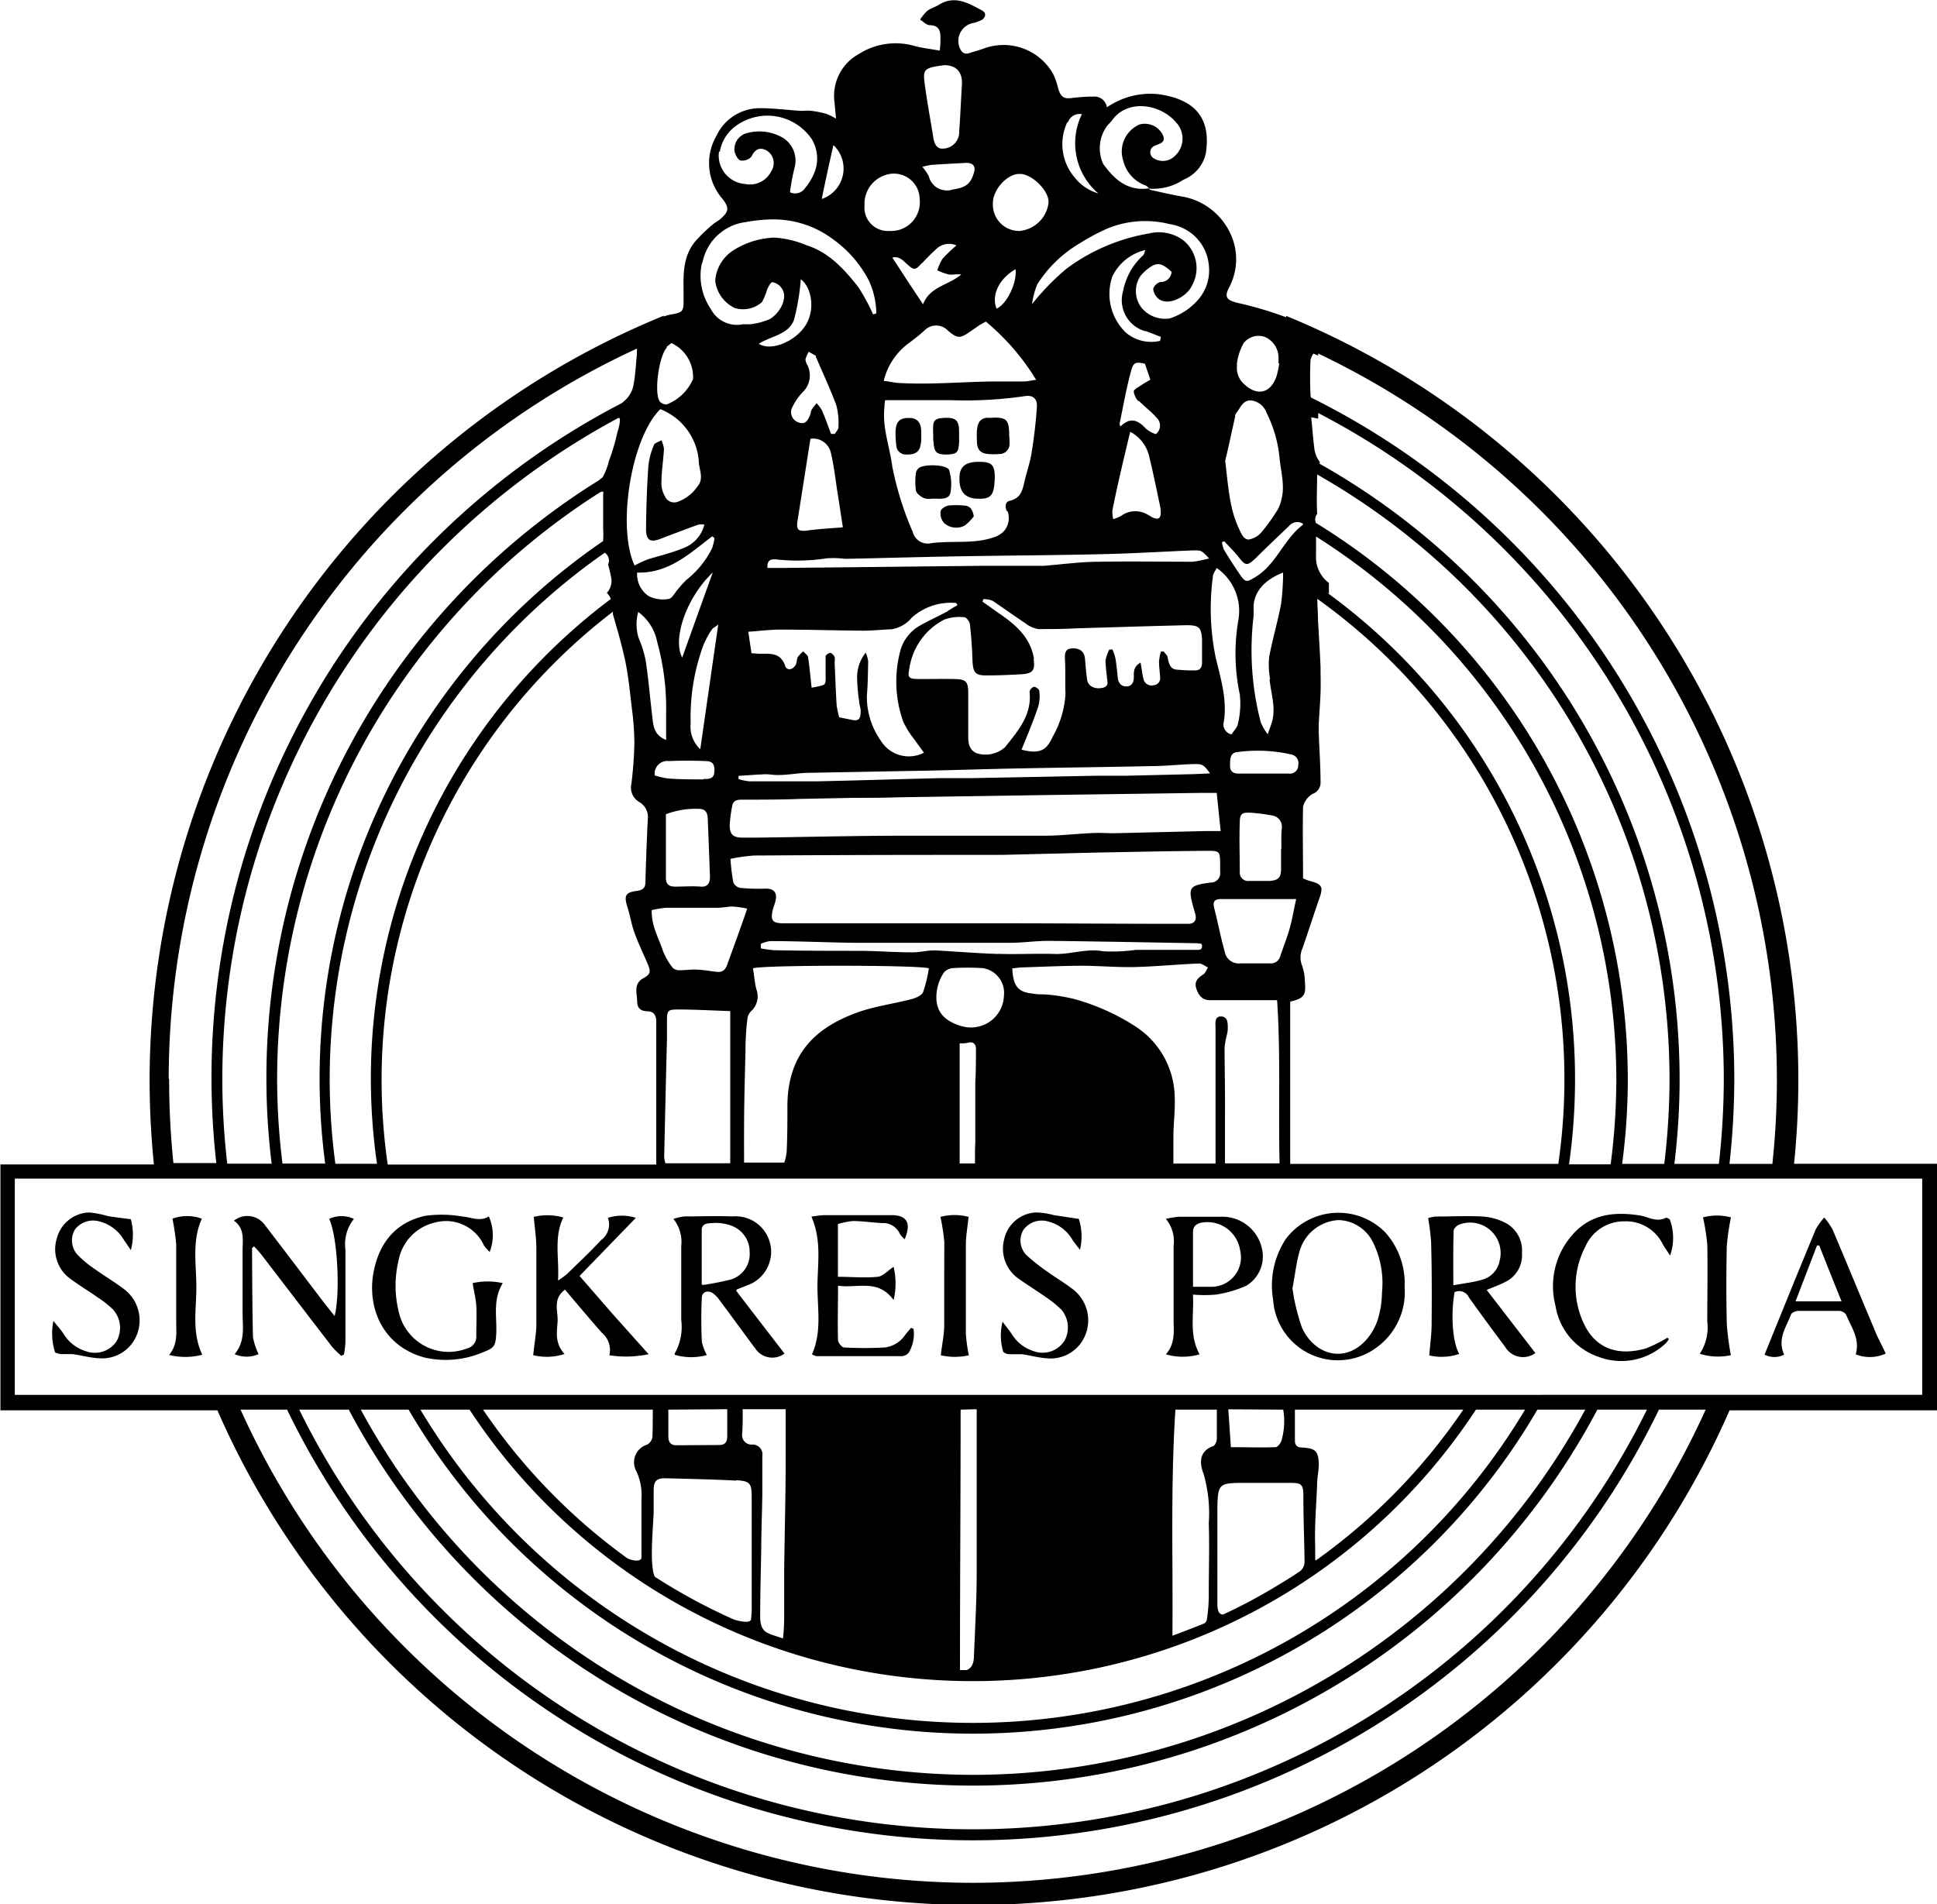 <svg id="Layer_1" data-name="Layer 1" xmlns="http://www.w3.org/2000/svg" viewBox="0 0 180.61 177.6"><title>singkreis</title><path d="M498.24,317.75a76.25,76.25,0,0,0,.4-7.9,77,77,0,0,0-47.76-71.18v.13a33.69,33.69,0,0,0-4.56-1.35c-1-.26-1.22-.54-.75-1.44a5.64,5.64,0,0,0,.48-4,6.11,6.11,0,0,0-4.7-4.44c-1.06-.18-2.11-.43-3.17-.66,0,0-.06-.07-.09-.13h0l0,0c-2,.28-3.23-.84-4.27-2.29a3.53,3.53,0,0,1,.36-3.53c.15-.19.34-.34.48-.54,1.49-2.07,4.67-1.49,6.09.36a2.19,2.19,0,0,1-.27,3,1.58,1.58,0,0,1-1.93.2.65.65,0,0,1,0-1.14c.53-.25,1.24-.31.77-1.16a1.87,1.87,0,0,0-2.11-.86,2.74,2.74,0,0,0-1.52,3.36,3.26,3.26,0,0,0,2.1,2.33,1.19,1.19,0,0,1,.34.3h.06l0,0a5.16,5.16,0,0,0,3.14-.85,3.44,3.44,0,0,0,2.06-2.43c.52-3.31-1-5.07-4.45-5.54a7.17,7.17,0,0,0-4.77,1.23,1.18,1.18,0,0,0-1.32-1c-.64,0-1.29.05-1.94.13s-1,0-1.26-.81a7.1,7.1,0,0,0-.5-1.45,5.31,5.31,0,0,0-6.47-2.35c-.45.16-.91.28-1.36.43s-.73-.12-.87-.49a1.7,1.7,0,0,1,1.28-2.33,3.37,3.37,0,0,0,.77-.28c.41-.27.44-.67,0-.9-1.26-.68-2.54-1.43-4-.51-.35.21-.77.33-1.09.57a4.76,4.76,0,0,0-.66.81c.3.18.59.51.9.52.81,0,1,.48,1,1.14,0,.37,0,.73-.07,1.23-.83-.15-1.54-.23-2.23-.4a6.4,6.4,0,0,0-5.33.73,4.44,4.44,0,0,0-2.27,4.29c.05.51.1,1,.16,1.72a6.69,6.69,0,0,0-.93-.45,9,9,0,0,0-1.35-.27c-.33-.05-.67,0-1,0-1.29-.08-2.59-.26-3.88-.25a4.47,4.47,0,0,0-4,2.6,5.06,5.06,0,0,0,.58,5.86c.63.83.61,1.17-.19,1.87-.23.2-.53.33-.75.54a14.83,14.83,0,0,0-1.61,1.56c-1.3,1.59-1.07,3.47-1.08,5.38,0,1.16-.05,1.24-1.22,1.44a4.12,4.12,0,0,0-.64.18.64.64,0,0,0,0-.07,77.05,77.05,0,0,0-47.93,71.25c0,2.67.14,5.31.4,7.9H331v22.93h20.23a76.93,76.93,0,0,0,141,0h19.39V317.75Zm-45.08-75a2.31,2.31,0,0,1,.26-.56l.45.18v-.19a75.05,75.05,0,0,1,42.77,67.68,73.55,73.55,0,0,1-.42,7.9h-4a73.37,73.37,0,0,0,.45-7.9,71.06,71.06,0,0,0-39.46-63.57.64.64,0,0,1-.05-.17A31.57,31.57,0,0,1,453.16,242.74Zm.82,9.72a.59.59,0,0,1,.06-.14,2.72,2.72,0,0,1-.54-1.38c-.11-.87-.17-1.74-.28-2.83.24.06.45.1.65.13v-.52a70.07,70.07,0,0,1,37.82,62.13,70.87,70.87,0,0,1-.46,7.9h-4.15a64.32,64.32,0,0,0,.49-7.9A65.93,65.93,0,0,0,454,252.46Zm-.29,5.57a.81.81,0,0,1,.08-.89c0-.06,0-.12,0-.18-.06-1.08,0-2.17,0-3.51a64.92,64.92,0,0,1,32.86,56.4,66.36,66.36,0,0,1-.49,7.9h-3.93a59.67,59.67,0,0,0,.53-7.84A61,61,0,0,0,453.69,258Zm.85,6.34.33.2v-1a3,3,0,0,1-1.2-2.58c0-.55,0-1.11,0-1.75a60,60,0,0,1,28,50.71,61.44,61.44,0,0,1-.53,7.84h-3.88a57.05,57.05,0,0,0,.56-7.9A56.08,56.08,0,0,0,454.54,264.37Zm-1.13,18.85a1.12,1.12,0,0,0,.68-1.12c0-1.47-.11-2.93-.16-4.4a10.65,10.65,0,0,1,0-1.13c.05-.92.13-1.83.16-2.75s0-1.62,0-2.43c-.06-1.47-.16-2.93-.24-4.4,0-.65-.06-1.29-.06-1.94a55.07,55.07,0,0,1,22.47,52.7h-25V302.63c1.28-.31,1.49-.58,1.37-1.85a4.69,4.69,0,0,0-.26-1.51,2.06,2.06,0,0,1,.05-1.65c.52-1.51,1-3,1.53-4.54.42-1.15.32-1.4-.87-1.71a5.13,5.13,0,0,1-.62-.24c0-2.24-.05-4.46,0-6.68A1.89,1.89,0,0,1,453.41,283.22Zm-8.27,23.7a7.24,7.24,0,0,1,.19-1.1,3.16,3.16,0,0,0,.11-.6c0-.52.05-1.19-.61-1.22s-.53.67-.53,1.11q0,5.44,0,10.89v1.72h-3.93c0-.85,0-1.65,0-2.45,0-1.28.18-2.57.12-3.85a8,8,0,0,0-3.58-6.44,20.45,20.45,0,0,0-5.84-2.62,16.39,16.39,0,0,0-2.72-.42c-.34,0-.69,0-1-.06-1.26-.13-1.93-.46-2-2.37.26,0,.51-.07.77-.08,1.88-.06,3.76-.15,5.64-.16,1.67,0,3.34.16,5,.12,2-.05,4-.25,6-.33.27,0,.56.24.83.37-.14.23-.24.53-.45.66-.48.31-.83.65-.65,1.25s.51,1.14,1.27,1.14h6.28c.34,5.1.11,10.12.23,15.22h-5.09v-2.95c0-.47,0-.94,0-1.41C445.2,311.21,445.15,309.07,445.14,306.92Zm-23.27,10.79h-1.43V306.52c.31,0,.6,0,.89-.09.46-.07.62.25.63.58,0,1.05,0,2.09-.06,3.13,0,1.87,0,3.74,0,5.61C421.86,316.39,421.87,317,421.87,317.71Zm-1.28-12.81c-1.23-.39-2.17-1-2.31-2.38a4.16,4.16,0,0,1,.68-2.6,1.19,1.19,0,0,1,.85-.43,23.1,23.1,0,0,1,2.76,0,2.33,2.33,0,0,1,2,2.57A3.07,3.07,0,0,1,420.59,304.9Zm3.42-6.73c-1.94-.06-3.88-.23-5.82-.33a6.86,6.86,0,0,0-1,.07,8.66,8.66,0,0,1-1.12.11c-1.59,0-3.17-.12-4.76-.14-2.73,0-5.45,0-8.18-.06a10.39,10.39,0,0,1-1.23-.17l0-.42a2.88,2.88,0,0,1,.87-.26c2.63,0,5.26.13,7.89.16,2.46,0,4.93,0,7.4,0s4.72,0,7.09,0c1.21,0,2.43-.19,3.64-.18,4.58.05,9.16.14,13.74.22a3.46,3.46,0,0,1,.48.07c.15.64-.29.54-.6.55-1.85,0-3.7,0-5.55,0a15.75,15.75,0,0,1-3.05.13c-1.57-.29-3,.31-4.57.25C427.47,298.13,425.74,298.23,424,298.17Zm-25.22.94c-.16.45-.39.8-1,.73s-1.26-.19-1.89-.21-1.05.06-1.57.06a.94.94,0,0,1-.64-.22,6.36,6.36,0,0,1-.91-1.57c-.39-1.21-1.1-2.34-1.05-3.82a9.74,9.74,0,0,1,1.37-.22c1.6,0,3.2,0,4.8,0,.47,0,.94-.12,1.42-.11a10.09,10.09,0,0,1,1.31.19C400,295.81,399.39,297.46,398.79,299.11Zm.26,4.4V317.7H393a3.11,3.11,0,0,1-.11-.58q.12-5.53.26-11.05c0-.57,0-1.14,0-1.71,0-.89.1-1,1-1C395.72,303.36,397.28,303.45,399.05,303.51Zm-47.36,6.34A70,70,0,0,1,388.6,248.2h0c.37-.17,0,1.13-.08,1.35a18.22,18.22,0,0,1-.78,2.64,6.2,6.2,0,0,1-.58,1.52,5.08,5.08,0,0,1-.43.34h0a65.59,65.59,0,0,0-30.44,63.69h-4.14A68.55,68.55,0,0,1,351.69,309.85ZM390.55,284a1.62,1.62,0,0,1,.81,1.63q-.14,2.91-.22,5.84c0,.55-.24.75-.79.83-1.09.13-1.22.45-.88,1.53.25.77.37,1.59.64,2.35.36,1,.82,1.94,1.23,2.9.33.77.28,1-.44,1.39-.9.54-.53,1.4-.53,2.13s.44.92,1,.93.78.4.78.95q0,5.16,0,10.34v3H367.11a55,55,0,0,1,21-51.56,1.93,1.93,0,0,1,0,.24c.43,1.5.84,2.9,1.14,4.31s.47,3.16.66,4.74a24.53,24.53,0,0,1,.2,3,36.75,36.75,0,0,1-.28,3.78A1.55,1.55,0,0,0,390.55,284Zm2.5,1.15a7.76,7.76,0,0,1,3.11-.5c.58,0,.77.38.79.88.08,1.81.14,3.62.21,5.43,0,.62-.21,1-.89.94s-1.58,0-2.37,0c-.62,0-.86-.27-.85-.86Zm3.52-3.25c-1.12,0-2.23,0-3.35-.09a7.31,7.31,0,0,1-1.21-.28,1.18,1.18,0,0,1,1.31-1.34q1.69-.07,3.39,0c.72,0,.89.3.86,1S397,281.86,396.57,281.86Zm.83-19.24c-.94,2.6-1.87,5.2-2.83,7.88C393.63,268.77,395,264.9,397.4,262.62Zm-1.14,16.43a2.86,2.86,0,0,1-.9-2.41,19.42,19.42,0,0,1,1.18-7.28,8,8,0,0,1,.77-1.44c.1-.17.33-.27.62-.5C397.36,271.39,396.82,275.18,396.26,279.05Zm1.12-18.8a8.53,8.53,0,0,1-2.42,3,11.54,11.54,0,0,0-.81.9c-.27.31-.53.84-.84.88a3,3,0,0,1-1.86-.26,2.45,2.45,0,0,1-1.08-2.2c2.95.09,4.9-1.79,7-3.38l.21.16A3.7,3.7,0,0,1,397.38,260.25Zm-6.9,6a4.55,4.55,0,0,1,1.75,2.76,23.22,23.22,0,0,1,.84,6.69c0,.83,0,1.65,0,2.48-1.16-.46-1.19-1.34-1.29-2.18-.21-1.73-.35-3.46-.61-5.18a9.79,9.79,0,0,0-.66-2.14A4.34,4.34,0,0,1,390.48,266.24ZM356.8,309.85A64.86,64.86,0,0,1,387,255.07c.14,0,.15,0,.2,0s0,.1,0,.33c0,1.09,0,2.13,0,3.15a6.84,6.84,0,0,1,0,1l0,.12a60.74,60.74,0,0,0-25.92,58.06H357.3A64.32,64.32,0,0,1,356.8,309.85Zm4.9.06a59.92,59.92,0,0,1,25.65-49.15.87.87,0,0,1,.31,1.09c.11.42.21.83.29,1.24a1.63,1.63,0,0,1-.41,1.41,1.83,1.83,0,0,1,.38.57,55.87,55.87,0,0,0-21.81,52.68h-3.88A59.67,59.67,0,0,1,361.7,309.91ZM401.25,289q9.56-.06,19.12-.06c1.32,0,2.65,0,4,0l8.61-.21c3.52-.07,7-.14,10.56-.17,1.16,0,1.17.06,1.19,1.24,0,.24,0,.48,0,.72a.87.87,0,0,1-.89,1c-2.05.28-2.12.44-1.58,2.41.05.2.12.39.17.59.1.49-.07.81-.6.85-.37,0-.75,0-1.13,0-5.62,0-11.23-.05-16.85-.05-6.61,0-13.23,0-19.84,0-1,0-1.23-.25-1-1.23.07-.26.17-.52.24-.78.23-.87-.14-1.26-1-1.22a16.36,16.36,0,0,1-2.32-.08.87.87,0,0,1-.6-.53,19.63,19.63,0,0,1-.26-2.17A16.9,16.9,0,0,1,401.25,289ZM399,286.17a12.42,12.42,0,0,1,.24-1.82c.08-.43.38-.56.83-.56,1.84,0,3.68,0,5.53-.07l4.91-.1c1.41,0,2.81,0,4.21-.05l13.73-.21,14.45-.2c.48,0,1,0,1.51,0,.13,1.25.24,2.34.37,3.56-.62,0-1.06,0-1.5,0l-8.41.2c-.77,0-1.55-.06-2.32,0-1.32.06-2.64.22-4,.23-4.31,0-8.63,0-12.95,0-4.67,0-9.34.12-14,.18-.51,0-1,0-1.54,0C399.29,287.29,399,287,399,286.17Zm1.34,28.36c0-2.44.07-4.88.13-7.31q0-1.49.18-3a1.22,1.22,0,0,1,.34-.7,1.86,1.86,0,0,0,.51-2c-.17-.61-.21-1.26-.33-2,.9-.32,15.4-.32,16.4,0a12.84,12.84,0,0,1-.54,2.22c-.13.31-.66.54-1.06.65-1.68.44-3.43.66-5.05,1.24-4,1.45-6.47,3.9-6.54,8.61,0,1.47,0,2.94-.07,4.4a5.23,5.23,0,0,1-.22,1h-3.75C400.34,316.61,400.33,315.57,400.34,314.53Zm49-15.47q-1.38,0-2.76,0a1.32,1.32,0,0,1-1.42-1.07c-.38-1.37-.65-2.77-1-4.15-.15-.58.12-.77.6-.78,1.25,0,2.51,0,3.76,0h3.3c-.23,1-.37,1.91-.61,2.75s-.59,1.72-.88,2.59A.9.9,0,0,1,449.37,299.06Zm0-26.49c.12,1.31.6,2.6.23,3.94-.09.31-.21.62-.41,1.18a5.58,5.58,0,0,1-.64-1.1,26.58,26.58,0,0,1-.68-9.85,7.5,7.5,0,0,0,0-.82c0-1.39.87-2.57,2.76-3.31a23.89,23.89,0,0,1-.18,2.87c-.31,1.67-.8,3.31-1.12,5A7.53,7.53,0,0,0,449.39,272.57Zm2,7a.82.82,0,0,1,.67,1,.77.77,0,0,1-.87.79h-4.63c-.51,0-.86-.14-.86-.74s0-1.22.7-1.27A14,14,0,0,1,451.37,279.58Zm-.93,8.83h0c0,.62,0,1.23,0,1.85,0,.83-.29,1.08-1.11,1.12-.61,0-1.23,0-1.84,0a.79.79,0,0,1-.9-.87c0-1.53-.06-3.07,0-4.61,0-.78.22-.93,1-.88a15.26,15.26,0,0,1,1.92.24,1.07,1.07,0,0,1,1,1.2C450.41,287.11,450.44,287.76,450.44,288.41Zm-4.13-45.17a5.28,5.28,0,0,1,.63-2,1.75,1.75,0,0,1,2-.59,2.1,2.1,0,0,1,1.25,1.73,4.31,4.31,0,0,1,0,.72h.08a8,8,0,0,1-.28,1.29c-.57,1.53-1.8,1.79-3,.65A2,2,0,0,1,446.31,243.24Zm-.17,4.77a.9.9,0,0,1,.19-.36c.36-.47.58-1.15,1.35-1.08a1.75,1.75,0,0,1,1.42,1.18,11.83,11.83,0,0,1,1.19,4.1c.12,1.35.55,2.68.16,4.05a3.25,3.25,0,0,1-.32.84,16.9,16.9,0,0,1-1.48,2.07,2,2,0,0,1-1.23.73c-.46,0-.68-.52-.9-1-.9-1.9-1-3.94-1.29-6.35C445.48,251.05,445.8,249.53,446.14,248Zm-1,11.69c.45.49.93.95,1.34,1.47.64.83.8.86,1.59.11,1-1,2.06-2,3.11-3a1,1,0,0,1,1.3-.22.34.34,0,0,0,0,.1c-1.84,1.4-2.48,3.72-4.47,4.9-.79.47-.88.51-1.43-.29s-1-1.51-1.47-2.29a2.67,2.67,0,0,1-.18-.7ZM444.05,263a.69.69,0,0,1,.07-.29,5.72,5.72,0,0,1,.3-.52,4.89,4.89,0,0,1,2,4.9,18.3,18.3,0,0,0,.14,6.88,7.93,7.93,0,0,1-.17,2.73c-.05.35-.39.67-.6,1a.94.94,0,0,1-.72-1.17c.33-2.05-.28-4-.74-5.92A22.51,22.51,0,0,1,444.05,263Zm-1.8,18.41-6.35.15c-.91,0-1.82,0-2.73,0l-11.5.22c-1,0-2,0-2.94,0-3.86.09-7.72.22-11.58.3-2.11,0-4.22,0-6.33,0a5.25,5.25,0,0,1-1-.21l0-.3c.84-.05,1.68-.12,2.53-.15.4,0,.81.09,1.22.07.88,0,1.76-.18,2.64-.2l11.39-.21c2.91-.06,5.81-.16,8.72-.21,4-.08,8-.12,12-.21,1.32,0,2.65-.16,4-.19.79,0,.87.06,1.47.87ZM408.8,249.68l-.35,0c-.28-.74-.54-1.49-.86-2.22a3.32,3.32,0,0,0-.5-.65c-.15.21-.32.4-.45.61a1.6,1.6,0,0,0-.11.39c-.27.78-.59,1-1.13.79a1,1,0,0,1-.55-1.44,5.6,5.6,0,0,1,.92-1.34,2.16,2.16,0,0,0,.49-2.52,1.4,1.4,0,0,1-.2-.57,3,3,0,0,1,.31-.71l.66.37s0,.06,0,.09c.64,1.49,1.34,3,1.9,4.49a6.37,6.37,0,0,1,.21,2C409.18,249.23,408.93,249.46,408.8,249.68Zm.75,8.71c-1.13.1-2.15.14-3.16.28s-1.22,0-1.05-1c.4-2.48.78-5,1.19-7.54a1.7,1.7,0,0,1,1.92,1.39c.28,1.19.41,2.41.6,3.62S409.4,257.4,409.55,258.39ZM406,239.66c-1,1.46-3.21,2.33-4.29,1.61,1.15-.73,2.8-.85,3.29-2.25a21.51,21.51,0,0,0,.63-3.77C406.69,236.05,407,238.23,406,239.66Zm21.37,31c-.32-2-1.7-3.18-3.25-4.24-.52-.35-1-.73-1.55-1.09l.08-.24a2.13,2.13,0,0,1,.86.15c1,.68,2.06,1.43,3.1,2.13a2.57,2.57,0,0,0,1.18.51c1.18,0,2.37,0,3.56-.07,3.42-.1,6.83-.21,10.25-.29,1.16,0,1.38.2,1.44,1.34,0,.72,0,1.44,0,2.16,0,.42-.18.69-.56.71a13.87,13.87,0,0,1-1.7-.06c-.71,0-.83-.57-.95-1.14,0-.2-.24-.37-.37-.56h-.25a4.54,4.54,0,0,0-.18.95c0,.47.07.95.1,1.42a.66.66,0,0,1-.62.78.76.76,0,0,1-.93-.6c-.12-.45-.16-.91-.27-1.52-.72.42-.62.95-.63,1.4s-.19.81-.67.83-.78-.3-.83-.83-.12-1.22-.22-1.82a5.66,5.66,0,0,0-.27-.79l-.29,0a3.62,3.62,0,0,0-.36,1,12.82,12.82,0,0,0,.13,1.51c0,.42.28.91-.4,1.06s-1.34-.11-1.44-.74-.14-1.29-.2-1.94-.39-1-1.13-1-.77.47-.74,1.07c.06,1,0,2.1.05,3.16a9.16,9.16,0,0,1-1.19,4c-.61,1.38-1.3,1.62-2.91,1.22.53-1.32,1.09-2.63,1.55-4a3.59,3.59,0,0,0,.1-1.5c0-.14-.34-.38-.51-.36a.61.61,0,0,0-.39.47c.23,2.17-1.09,3.64-2.29,5.16a2.74,2.74,0,0,1-2.64.56c-.7-.29-.8-.95-.79-1.63,0-1.34,0-2.67,0-4,0-1.06-.22-1.27-1.27-1.29s-2.19,0-3.29,0-1.09-.18-.91-1.09A6.1,6.1,0,0,1,419,267a4.07,4.07,0,0,1,1.89-.22c.17,0,.47.39.5.62q.19,1.62.24,3.27c.05,1.34.24,1.57,1.55,1.53,1,0,2-.05,3.07-.11S427.49,271.63,427.33,270.67Zm-8-4.46c-.87.45-1.76.87-2.61,1.34a3.89,3.89,0,0,0-1.92,2.64,11.11,11.11,0,0,0,.35,6.36,8.23,8.23,0,0,0,1.09,1.71c.26.39.55.77.83,1.16a3.06,3.06,0,0,1-4-1.09,7.09,7.09,0,0,1-1.32-4.22c.09-1.08.1-2.16.12-3.24a2.79,2.79,0,0,0-.23-.78,3.65,3.65,0,0,0-.8,2.29,15.25,15.25,0,0,0,.19,2.23c0,.31.14.61.14.91,0,.84-.22,1-1,.8l-1-.2a8.22,8.22,0,0,1-.24-1.14c-.08-1.33-.13-2.65-.19-4a1.36,1.36,0,0,0,0-.5c-.09-.16-.27-.37-.41-.37s-.42.2-.43.33c0,.54,0,1.08,0,1.62,0,.36.06.86-.14,1s-.75.21-1.16.3c-.12-1.05-.19-1.94-.33-2.81,0-.21-.29-.39-.45-.58a2.84,2.84,0,0,0-.51.53c-.11.2-.08.48-.18.69-.25.51-.85.62-1,.13-.45-1.31-1.47-1.11-2.44-1.13l-.7-.05c-.09-.6-.18-1.24-.3-2,1.13-.08,2-.2,3-.2,2.56,0,5.13.08,7.69.1.89,0,1.78-.1,2.66-.13a3.08,3.08,0,0,0,1.91-1.1,5.46,5.46,0,0,1,4.13-1.35l.12.21C419.78,265.89,419.55,266.07,419.3,266.21Zm22.79-4.6c-2.91,0-5.82-.05-8.74,0-1.71,0-3.43.25-5.15.38-.3,0-.61,0-.92,0h-4.83l-18.59.2h-1.41c-.05-.77.34-.82.78-.8a18.07,18.07,0,0,0,4.76-.1,9.09,9.09,0,0,1,1.72.05c3.42-.07,6.83-.17,10.25-.23,4.61-.08,9.23-.1,13.84-.21,2.8-.06,5.6-.24,8.39-.35.73,0,.73,0,1.44.75A10.68,10.68,0,0,1,442.09,261.61Zm-17.26-4.73a1.85,1.85,0,0,1-.3,1.84,2.17,2.17,0,0,1-1,.62c-1.91.65-3.93.27-5.88.55a1.43,1.43,0,0,1-1.65-1.05,29.77,29.77,0,0,1-1.91-6.1c-.24-1.86-.95-3.65-.73-5.56,0-.17,0-.33.07-.64h6.05a38.26,38.26,0,0,0,6.93-.37c.77-.14,1.22.22,1.16,1-.09,1.42-.26,2.85-.49,4.26-.14.93-.47,1.83-.68,2.76s-.4,1.48-1.33,1.73C424.66,256,424.67,256.48,424.83,256.88Zm12.92-16.78,1.38.54-.07.37a3.64,3.64,0,0,1-3.19-.77,5,5,0,0,1-1.26-5.24,4.57,4.57,0,0,1,3.07-2.46c-.08.2-.1.41-.22.51a6,6,0,0,0-1.85,3.32A3,3,0,0,0,437.75,240.1Zm-.64,6.53c.53.55,1.16,1,1.65,1.58a1,1,0,0,1-.1,1.5,2.82,2.82,0,0,1-.9-.49c-.71-.77-1.43-1.18-2.41-.21l-.07-.27c.33-1.56.6-3.12,1-4.65.26-1,.37-1.2,1.37-.94l.5,1.48c-.29.18-.58.33-.84.51s-.71.4-.71.59A1.64,1.64,0,0,0,437.11,246.63Zm-.78,2.89a3.49,3.49,0,0,1,1.73,2.34c.37,1.52.67,3,1,4.57a2.53,2.53,0,0,1,.06.61c0,.53-.25.67-.72.46-.18-.08-.34-.21-.52-.29a2.22,2.22,0,0,0-2.42.1,3.84,3.84,0,0,1-.77.33,2.9,2.9,0,0,1-.08-.81C435.15,254.44,435.73,252.05,436.33,249.52Zm-5.86-28.9a1.14,1.14,0,0,1,1.3-.75,6.15,6.15,0,0,0,1.53,7.39,4.36,4.36,0,0,1-2.19-1.47A4.78,4.78,0,0,1,430.47,220.62Zm1,11.35a20.84,20.84,0,0,1,2.59-1.4,9.25,9.25,0,0,1,5.92-.44,4.26,4.26,0,0,1,3.63,3.87,4.16,4.16,0,0,1-.86,3,5.92,5.92,0,0,1-2.8,1.92,2.84,2.84,0,0,1-2.62-1,2.53,2.53,0,0,1-.07-3,4.47,4.47,0,0,1,.43-.44c1-.85,1.41-.84,2.44.09a1,1,0,0,1-1,.95c-.28,0-.72.44-.71.67a1.34,1.34,0,0,0,.57.95c.93.63,2.57-.3,3-1.21a3.34,3.34,0,0,0-.72-4.26,3.8,3.8,0,0,0-3.22-.68,17.85,17.85,0,0,0-7.73,3.3,23.33,23.33,0,0,0-3.2,3.29,7,7,0,0,1,.5-1.86A11.73,11.73,0,0,1,431.47,232Zm-5.37-6.53c1.19.13,2.75,1.75,2.54,2.81a3,3,0,0,1-2.7,2.51,2.45,2.45,0,0,1-2.47-2.54C423.49,226.91,424.94,225.33,426.1,225.44ZM423.88,238c-.5-1.27.24-2.8,1.77-3.68C425.81,235.56,424.86,237.55,423.88,238Zm-1,1.2a21.81,21.81,0,0,1,4.69,5.43c-.48.07-.79.15-1.1.16-1.06,0-2.12,0-3.18,0-2.76.05-5.51.29-8.27.15-.53,0-1.06-.14-1.66-.21a6.15,6.15,0,0,1,2.37-3.54c.49-.37,1-.76,1.43-1.16a1.51,1.51,0,0,1,2.17,0c.91.77,1.14.78,2.14.07l.84-.58ZM419,215.29c1.14,0,1.72.65,1.65,1.83-.09,1.43-.14,2.86-.25,4.29a1.55,1.55,0,0,1-1.6,1.66c-.52,0-.73-.5-.81-1-.27-1.71-.6-3.42-.82-5.14C417,215.66,417.18,215.52,419,215.29Zm-1.1,9.29c1.05-.07,2.11-.12,3.16-.18.62,0,.89.3.72.89-.33,1.16-.82,1.4-2,1.6a1.73,1.73,0,0,1-2.22-1.26,5.11,5.11,0,0,0-.6-.86A8.35,8.35,0,0,1,417.86,224.58Zm-.94,9.16a16,16,0,0,1,1.3-1.3,1.69,1.69,0,0,1,1.88-.34,14.66,14.66,0,0,0-1.31,1.26,4.82,4.82,0,0,0-.47,1.06,5,5,0,0,0,1.08.39c.35.05.73-.06,1.15,0-1.16,1-2.94,1.12-3.56,2.78-1-1.48-1.91-2.89-2.87-4.36.65-.15,1,.28,1.35.59C416.19,234.44,416.3,234.44,416.92,233.74Zm-2.81-8.33a2.39,2.39,0,0,1,2.56,2.34,2.68,2.68,0,0,1-2.82,3,2.18,2.18,0,0,1-2.32-2.37A2.82,2.82,0,0,1,414.11,225.41Zm-5.45-2.64a3,3,0,0,1-1.12,5C407.94,226,408.3,224.38,408.66,222.77Zm-10.62.58a3.72,3.72,0,0,1,1.28-2.23,5,5,0,0,1,7.3,1.08,3.51,3.51,0,0,1,.3,2.94,5.15,5.15,0,0,1-.91,1.58,1.11,1.11,0,0,1-1.43.42,20.55,20.55,0,0,1,.43-2.31,2.5,2.5,0,0,0-1-2.71,4.33,4.33,0,0,0-3.6-.45,1.56,1.56,0,0,0-1,1.66c.07.32.32.79.57.85a1.19,1.19,0,0,0,1-.35c.34-.72.79-.93,1.45-.57a1.38,1.38,0,0,1,.42,1.89,2.22,2.22,0,0,1-2.46,1.22A2.66,2.66,0,0,1,398,223.35Zm-1.63,10.4a4.7,4.7,0,0,1,4-3.82,15.07,15.07,0,0,1,2.23-.25,9.26,9.26,0,0,1,6,1.88,10.85,10.85,0,0,1,3.29,3.81,7.53,7.53,0,0,1,.7,3.07l-.3.09A19.08,19.08,0,0,0,411,236c-1.31-1.67-2.74-3.26-4.85-3.92a9.11,9.11,0,0,0-3-.71,7.65,7.65,0,0,0-3.83,1.2,3.67,3.67,0,0,0-1.67,2.82,3.22,3.22,0,0,0,1.81,2.54,2.63,2.63,0,0,0,2.55-.55,6.15,6.15,0,0,0,.49-1.2c.12-.25.32-.65.48-.65a1.32,1.32,0,0,1,.79.46c.79.91-.1,2.46-1.07,3a6.73,6.73,0,0,1-1.75.46c-.23,0-.48,0-.71,0a2.74,2.74,0,0,1-3-1.42A5.49,5.49,0,0,1,396.41,233.75ZM396,254.57a3.82,3.82,0,0,1-1.82,1.43.94.94,0,0,1-1.23-.52,2.4,2.4,0,0,1-.32-1.15c0-1.09.18-2.17.24-3.25a2.77,2.77,0,0,0-.24-.81c-.24.15-.62.24-.7.45a6.84,6.84,0,0,0-.52,2q-.19,2.91-.21,5.84c0,1.05.41,1.27,1.35.9,1.17-.45,2.34-.89,3.52-1.32a1.82,1.82,0,0,1,.57,0,3.19,3.19,0,0,1-2.07,2.23c-1,.41-2.13.68-3.18,1a11.93,11.93,0,0,0-1.26.58c-1.66-3.56-.33-11.9,2.4-14.58a5.67,5.67,0,0,1,3.6,5.08C396.23,253.21,396.56,253.93,396,254.57Zm-2.89-13a3.91,3.91,0,0,1,.47-.36,3.5,3.5,0,0,1,2,3.35,4.44,4.44,0,0,1-2.45,2.37.83.83,0,0,1-.67-.3C391.93,245.79,392.41,242.36,393.15,241.61Zm-46.42,68.24a75.06,75.06,0,0,1,43.66-68.09l0,.44c-.1,1.11-.15,2.09-.33,3a2.56,2.56,0,0,1-.9,1.49,1.23,1.23,0,0,1-.23.18,70.84,70.84,0,0,0-37.76,70.85h-4A76.22,76.22,0,0,1,346.73,309.85Zm52.08,30.83c0,.89,0,1.71,0,2.53,0,.55-.22.82-.79.81L394,344c-.52,0-.72-.32-.72-.8,0-.75,0-1.5,0-2.26a1,1,0,0,1,0-.26Zm.81,6.62c1.35.08,1.47.29,1.47,1.65,0,3.29,0,6.57,0,9.86a9.32,9.32,0,0,1-.06,1.42c0,.42-.83.29-1.56.08a54.38,54.38,0,0,1-7.41-4c-.51-1-.18-4.4-.11-6,0-.68,0-1.37,0-2.05,0-.88.26-1.15,1.1-1.14C395.26,347.14,397.45,347.18,399.62,347.3Zm.59-6.62h4.05c0,1.53,0,3,0,4.5,0,3.48-.1,7-.14,10.44,0,1.46,0,2.93,0,4.39a19.23,19.23,0,0,1-.11,2.05l-1.2-.4-.08-.05c-.62-.23-.83-.69-.85-1.54,0-2.11.06-4.25.1-6.36,0-1.69.08-3.38.1-5.08,0-1.19,0-2.38,0-3.57a.92.92,0,0,0-1-1.08.88.88,0,0,1-.88-1C400.22,342.23,400.21,341.5,400.21,340.68Zm21.86,0v1c0,4.72,0,9.44,0,14.17,0,2.62-.15,5.25-.26,7.88,0,.66-.24,1.15-.71,1.28l-.59,0c0-8,.06-16.26.06-24.29ZM421.69,366a56.12,56.12,0,0,0,46.89-25.32h4.58a60,60,0,0,1-103,0h4.58A56.13,56.13,0,0,0,421.69,366Zm22.73-25.32c0,.92,0,1.82,0,2.71,0,.24-.17.64-.35.7-1.41.49-1.22,1.72-.89,2.57a13.29,13.29,0,0,1,.49,4.63c.07,2.11,0,4.24,0,6.36a15.23,15.23,0,0,1-.19,2.66.65.65,0,0,1-.2.29c-1,.41-2,.8-3,1.16.06-7.17-.18-14.07.28-21.08Zm6.19,0a6.5,6.5,0,0,1-.17,2.91c-.08.24-.35.58-.54.59-1.35.05-2.71,0-4.17,0-.09-1.3-.16-2.39-.24-3.53Zm-3.81,6.83,4.5,0c1,0,1.18.14,1.19,1.19,0,2.2.08,4,.11,6.16a1.11,1.11,0,0,1-.47.92q-.66.45-1.35.87l-1.07.65a50.31,50.31,0,0,1-4.71,2.49c-.56,0-.53-.8-.53-1.22,0-2.87,0-5.75,0-8.62v-.1C444.51,347.64,444.62,347.52,446.8,347.51Zm5.64-3.29c-.46,0-.73-.15-.74-.63,0-.95,0-1.9,0-2.91h15.7a55.48,55.48,0,0,1-13.74,14.06c-.05,0-.08-.07-.07-.24,0-.56,0-.59,0-1.12-.07-1.91.11-3.81.18-5.71,0-.65.16-1.3.16-1.94C453.88,344.56,453.62,344.29,452.44,344.22Zm27.46-3.54h4.62a70,70,0,0,1-125.66,0h4.62a65.85,65.85,0,0,0,116.42,0Zm-58.21,34.06a65,65,0,0,1-57.09-34.06h4.46a60.93,60.93,0,0,0,105.25,0h4.46A64.92,64.92,0,0,1,421.69,374.74Zm-29.9-31.48a1,1,0,0,1-.48.68,1.72,1.72,0,0,0-1,2.51,5.28,5.28,0,0,1,.46,2.58c0,1.81,0,2.66,0,4.48,0,.15,0,.27,0,1-.06.28-.54.35-1.28.06A55.57,55.57,0,0,1,376,340.68h15.83C391.82,341.54,391.83,342.41,391.79,343.26Zm29.9,41.55a75,75,0,0,1-68.3-44.13h4.34a71,71,0,0,0,127.91,0H490A75.06,75.06,0,0,1,421.69,384.81Zm88.5-45.51H332.34V319.13H510.19Z" transform="translate(-330.96 -209.21)"/><path d="M464.45,332.62c0,1-.14,1.92-.22,3a5,5,0,0,0,2.79-.14c-.63-1.1-.8-3.68-.43-5.76a1,1,0,0,1,1.34.5c1.11,1.56,2.25,3.1,3.39,4.63a1.93,1.93,0,0,0,2.8.55l-4.54-5.89c.62-.25,1.16-.45,1.68-.71a2.77,2.77,0,0,0,1.61-2.74,2.89,2.89,0,0,0-1.64-2.85,5.47,5.47,0,0,0-2-.54c-1.47-.08-2.94,0-4.42,0a3.47,3.47,0,0,0-.69.15,20.7,20.7,0,0,1,.28,2.22C464.47,327.55,464.47,330.08,464.45,332.62ZM466.5,324c0-.21.31-.51.53-.58a2.84,2.84,0,0,1,3.76,3.37,2.26,2.26,0,0,1-1.66,1.78c-.8.23-1.65.33-2.66.51C466.47,327.24,466.45,325.61,466.5,324Z" transform="translate(-330.96 -209.21)"/><path d="M399.64,329.64a.12.12,0,0,1,.05-.18l.93-.37a3.31,3.31,0,0,0-1.36-6.43c-1.5-.06-3,0-4.51,0a6.09,6.09,0,0,0-1,.23,3.44,3.44,0,0,1,.73,2.55c0,2.29,0,4.58,0,6.88a5,5,0,0,1-.59,3.09.11.11,0,0,0,.07.18,5.51,5.51,0,0,0,2.91,0,4.69,4.69,0,0,1-.47-1.25c-.06-1.36-.07-2.73,0-4.1,0-.52.51-.73,1-.44a2.64,2.64,0,0,1,.64.65c1.15,1.54,2.27,3.09,3.41,4.62a1.9,1.9,0,0,0,2.66.38C402.6,333.49,401.14,331.6,399.64,329.64Zm-3.12-.59a.12.12,0,0,1-.13-.12c0-1.81,0-3.4,0-5,0-.69.69-.62,1.09-.66a4.25,4.25,0,0,1,1.61.23,2.59,2.59,0,0,1,1.77,2.5,2.47,2.47,0,0,1-1.79,2.55A25,25,0,0,1,396.52,329.05Z" transform="translate(-330.96 -209.21)"/><path d="M380.68,335.6a5.35,5.35,0,0,0,2.92-.11c-.91-1-.72-2-.65-3s-.5-2.13.69-3c1.16,1.37,2.28,2.7,3.42,4a2.11,2.11,0,0,1,.72,2.12,10.28,10.28,0,0,0,3.66-.1l-3.25-3.63L385,328.21l5.25-5.42a4.35,4.35,0,0,0-2.61,0,1.79,1.79,0,0,1-.64,2.08c-1,1.09-2.13,2.14-3.2,3.19a9.16,9.16,0,0,1-.81.58c.13-2.06-.41-4,.49-5.88a5.38,5.38,0,0,0-2.75-.06c.09,1,.23,1.93.24,2.82,0,2.51,0,5,0,7.51C380.91,333.87,380.77,334.67,380.68,335.6Z" transform="translate(-330.96 -209.21)"/><path d="M459,335.1a6.39,6.39,0,0,0,2.93-5.88,7.12,7.12,0,0,0-1.81-5.08,6.14,6.14,0,0,0-9.26.61,7.9,7.9,0,0,0-1.19,5.69A6.05,6.05,0,0,0,459,335.1ZM452.11,326a4,4,0,0,1,3.69-3,3.7,3.7,0,0,1,3.19,2.09,8.61,8.61,0,0,1,.83,4.66,9,9,0,0,1-.36,2.42,5.33,5.33,0,0,1-1,1.87c-2,2.4-4.92,1.58-6.1-1a19.36,19.36,0,0,1-.89-3.67C451.72,328.05,451.83,327,452.11,326Z" transform="translate(-330.96 -209.21)"/><path d="M370.59,335.83a8.85,8.85,0,0,0,5.42-.51c1.07-.41,1.16-.6,1.22-1.74.08-1.54-.35-3.14.61-4.7a6.47,6.47,0,0,0-2.81,0c.13.81.3,1.46.34,2.11.05.92,0,1.85,0,2.78a1.12,1.12,0,0,1-.86,1.2,4.76,4.76,0,0,1-6.39-3.51,10,10,0,0,1,0-4.68,4.46,4.46,0,0,1,3.44-3.56,3.88,3.88,0,0,1,4.53,2.16,4.53,4.53,0,0,0,.53.59,4.32,4.32,0,0,0-.08-3.31c-.84.53-1.66.06-2.52,0a11.12,11.12,0,0,0-3.45-.05c-2.92.66-4.41,2.79-4.84,5.61C365.26,331.69,367,334.89,370.59,335.83Z" transform="translate(-330.96 -209.21)"/><path d="M353.58,326c0,1.89,0,3.77,0,5.65,0,1.3.27,2.66-.74,3.85a2.73,2.73,0,0,0,2.23,0,6.13,6.13,0,0,1-.52-1.57c-.07-2.77-.07-5.54-.09-8.31,0,0,.08-.08.18-.17a7.76,7.76,0,0,1,.66.73q3.3,4.31,6.61,8.62a8.83,8.83,0,0,0,.87.86l.25-.12a9.18,9.18,0,0,0,.14-1.16q0-4.32,0-8.63a3.76,3.76,0,0,1,.79-2.86,2.71,2.71,0,0,0-2.31,0c.76,1.56,1.07,6.84.51,9.06-.42-.53-.76-.95-1.09-1.38-1.82-2.39-3.63-4.79-5.46-7.17a2,2,0,0,0-2.84-.34C353.85,323.81,353.56,325,353.58,326Z" transform="translate(-330.96 -209.21)"/><path d="M407.18,329.16c0,2.11.42,4.28-.51,6.36a1.47,1.47,0,0,0,.42.17c2.64,0,5.28,0,7.92,0a.88.88,0,0,0,.69-.34,3.39,3.39,0,0,0,.44-2.2l-.23-.1c-.19.23-.39.45-.57.69a2.68,2.68,0,0,1-1.87,1.14,34.39,34.39,0,0,1-3.8,0c-.2,0-.56-.43-.57-.67-.05-1.63,0-3.27,0-5.09,1.82.27,3.72-.68,5.18,1.34a6.65,6.65,0,0,0,0-3.1c-.55.36-1,.88-1.47.93-1.21.12-2.44,0-3.72,0v-4.92a7.14,7.14,0,0,1,1.39-.28c.92,0,1.83.15,2.75.19a1.68,1.68,0,0,1,1.63,1,2.53,2.53,0,0,0,.45.51c.65-1.5.21-2.25-1.2-2.25h-6.27a9.52,9.52,0,0,0-1.22.14C407.59,324.92,407.19,327.07,407.18,329.16Z" transform="translate(-330.96 -209.21)"/><path d="M440.39,325.4c0,2.3,0,4.6,0,6.89,0,1.08.18,2.19-.72,3.23a5.58,5.58,0,0,0,3.14,0c-1-1.83-.5-3.64-.62-5.57a12.56,12.56,0,0,0,2.14,0,10.78,10.78,0,0,0,2.82-.82,3.17,3.17,0,0,0,1.48-3.44,3.77,3.77,0,0,0-3.85-3c-1.31,0-2.61,0-3.91,0a8.23,8.23,0,0,0-1.2.2A3.27,3.27,0,0,1,440.39,325.4Zm1.81-1.31c0-.55.38-.78.84-.86a3.09,3.09,0,0,1,3.55,2.58,2.75,2.75,0,0,1-2.79,3.41h-1.6C442.2,327.41,442.19,325.75,442.2,324.09Z" transform="translate(-330.96 -209.21)"/><path d="M425.08,335.51c.39,0,.79,0,1.17,0,.78.11,1.54.33,2.32.38a3.48,3.48,0,0,0,3.63-2.28,3.64,3.64,0,0,0-1.26-4.2c-.7-.54-1.48-1-2.2-1.51a19.48,19.48,0,0,1-2.08-1.64,1.94,1.94,0,0,1-.26-2.37,2.12,2.12,0,0,1,2.17-.79,3.66,3.66,0,0,1,2.4,1.76c.17.26.37.5.69.91a5.33,5.33,0,0,0-.11-2.88l-2.32-.35a6.72,6.72,0,0,0-1.7-.25,3.18,3.18,0,0,0-2.93,2.47,3.42,3.42,0,0,0,1.44,3.78c.81.57,1.65,1.09,2.46,1.66a10.06,10.06,0,0,1,1.43,1.16,2.58,2.58,0,0,1,.3,2.87,2.42,2.42,0,0,1-2.87,1,3.69,3.69,0,0,1-2-1.5c-.26-.41-.58-.79-.92-1.25a5.26,5.26,0,0,0,.07,2.82A.93.93,0,0,0,425.08,335.51Z" transform="translate(-330.96 -209.21)"/><path d="M336.65,335.5c.35,0,.72,0,1.07,0,.81.11,1.61.34,2.42.38a3.47,3.47,0,0,0,3.62-2.29,3.65,3.65,0,0,0-1.3-4.2c-.9-.67-1.88-1.25-2.79-1.91a9.33,9.33,0,0,1-1.55-1.32,2,2,0,0,1-.16-2.3,2.14,2.14,0,0,1,2.08-.78,3.7,3.7,0,0,1,2.44,1.72l.68,1a5.5,5.5,0,0,0,0-2.88c-.89-.12-1.54-.19-2.18-.3a8.65,8.65,0,0,0-1.7-.33,3.21,3.21,0,0,0-3,2.35,3.4,3.4,0,0,0,1.24,3.84c.83.61,1.71,1.14,2.55,1.73a9.38,9.38,0,0,1,1.44,1.14,2.57,2.57,0,0,1,.32,2.95,2.44,2.44,0,0,1-2.89.92,3.66,3.66,0,0,1-2-1.53c-.25-.4-.58-.76-1-1.28a5.77,5.77,0,0,0,.13,2.84C336,335.36,336.42,335.47,336.65,335.5Z" transform="translate(-330.96 -209.21)"/><path d="M480,335.75a6,6,0,0,0,6.3-1.28,1.74,1.74,0,0,0,.27-.38l-.14-.12a12.69,12.69,0,0,1-2,1c-2.49.71-4.68.13-5.83-2.4a8.09,8.09,0,0,1,.2-7.13,3.9,3.9,0,0,1,3.6-2.32,3.81,3.81,0,0,1,3.6,2.13c.17.3.38.59.68,1.06a4.92,4.92,0,0,0,0-3.3c0-.1-.32-.26-.4-.22-.88.45-1.65-.11-2.47-.23-2.22-.33-4.3-.17-6,1.56A7.24,7.24,0,0,0,476,331,6,6,0,0,0,480,335.75Z" transform="translate(-330.96 -209.21)"/><path d="M505.71,333.14c-1.3-3.08-2.57-6.18-3.88-9.26a6.38,6.38,0,0,0-.77-1.12,5.8,5.8,0,0,0-.79,1.09c-1.61,3.87-3.18,7.76-4.78,11.7a2,2,0,0,0,1.83,0c-.67-1.46.2-2.57.64-3.75.06-.17.43-.32.66-.33,1.26,0,2.53,0,3.8,0a.84.84,0,0,1,.66.33c.51,1.2,1.33,2.32.91,3.72a3.55,3.55,0,0,0,2.8-.07C506.43,334.66,506,333.91,505.71,333.14Zm-7.33-2.56,2-5.21h.21c.67,1.7,1.35,3.4,2.08,5.21Z" transform="translate(-330.96 -209.21)"/><path d="M419,332.81c0,.88-.2,1.77-.32,2.8a5.93,5.93,0,0,0,2.62,0,14.15,14.15,0,0,1-.28-2q0-4.16,0-8.31c0-.83.16-1.65.25-2.6a5.16,5.16,0,0,0-2.62,0,20.27,20.27,0,0,1,.36,2.33C419,327.68,419,330.24,419,332.81Z" transform="translate(-330.96 -209.21)"/><path d="M349.82,335.56c-1-2.12-.54-4.26-.55-6.35s-.42-4.29.51-6.34a4,4,0,0,0-2.74,0,21.93,21.93,0,0,1,.35,2.39c0,2.4,0,4.8,0,7.2,0,1,.17,2.11-.66,3.12A6.3,6.3,0,0,0,349.82,335.56Z" transform="translate(-330.96 -209.21)"/><path d="M492.35,335.6a25.6,25.6,0,0,1-.38-2.91q-.08-3.63,0-7.28a21.94,21.94,0,0,1,.39-2.66,5,5,0,0,0-2.61,0,19.66,19.66,0,0,1,.4,2.54c.05,2.39,0,4.78,0,7.18a4.42,4.42,0,0,1-.7,3A5.67,5.67,0,0,0,492.35,335.6Z" transform="translate(-330.96 -209.21)"/><path d="M422.57,252.29c-1.42-.08-2.08.32-2.14,1.31-.09,1.37.43,2.06,1.6,2.12,1.32.06,1.61-.26,1.68-1.8C423.76,252.71,423.5,252.33,422.57,252.29Z" transform="translate(-330.96 -209.21)"/><path d="M419.59,255.11a4.42,4.42,0,0,0-.13-2.05c-.19-.54-2.42-.6-2.86-.17a.77.77,0,0,0-.24.44,6.34,6.34,0,0,0,0,1.63c.06.28.44.56.74.7a1.56,1.56,0,0,0,.75.06h.46C418.87,255.74,419.5,255.73,419.59,255.11Z" transform="translate(-330.96 -209.21)"/><path d="M425.06,249.86c0-1.53-.24-1.78-1.77-1.68a2.71,2.71,0,0,0-.41,0c-.71.17-.9.65-.83,2.16,0,.77.29,1.13,1,1.21a6,6,0,0,0,1.12,0,.92.92,0,0,0,.92-.91A5.46,5.46,0,0,0,425.06,249.86Z" transform="translate(-330.96 -209.21)"/><path d="M418,250.42c.05,1,.32,1.2,1.27,1.18s1.09-.24,1.12-1.2c0-.17,0-.34,0-.51s0-.27,0-.41c0-1.07-.31-1.34-1.35-1.3s-1.12.3-1.07,1.42C418,249.87,417.94,250.15,418,250.42Z" transform="translate(-330.96 -209.21)"/><path d="M416.76,250.88a3.76,3.76,0,0,0,.1-.7v-.62c0-1-.39-1.39-1.23-1.37s-1.16.39-1.17,1.42a8.27,8.27,0,0,0,.07,1.11.89.89,0,0,0,.93.88C416.05,251.61,416.57,251.52,416.76,250.88Z" transform="translate(-330.96 -209.21)"/><path d="M420.82,256.36a6.82,6.82,0,0,0-1.43,0c-.28.05-.7.32-.72.52A1.33,1.33,0,0,0,419,258a1.69,1.69,0,0,0,1.92.22,4.29,4.29,0,0,0,.84-.86C421.63,256.65,421.37,256.37,420.82,256.36Z" transform="translate(-330.96 -209.21)"/></svg>